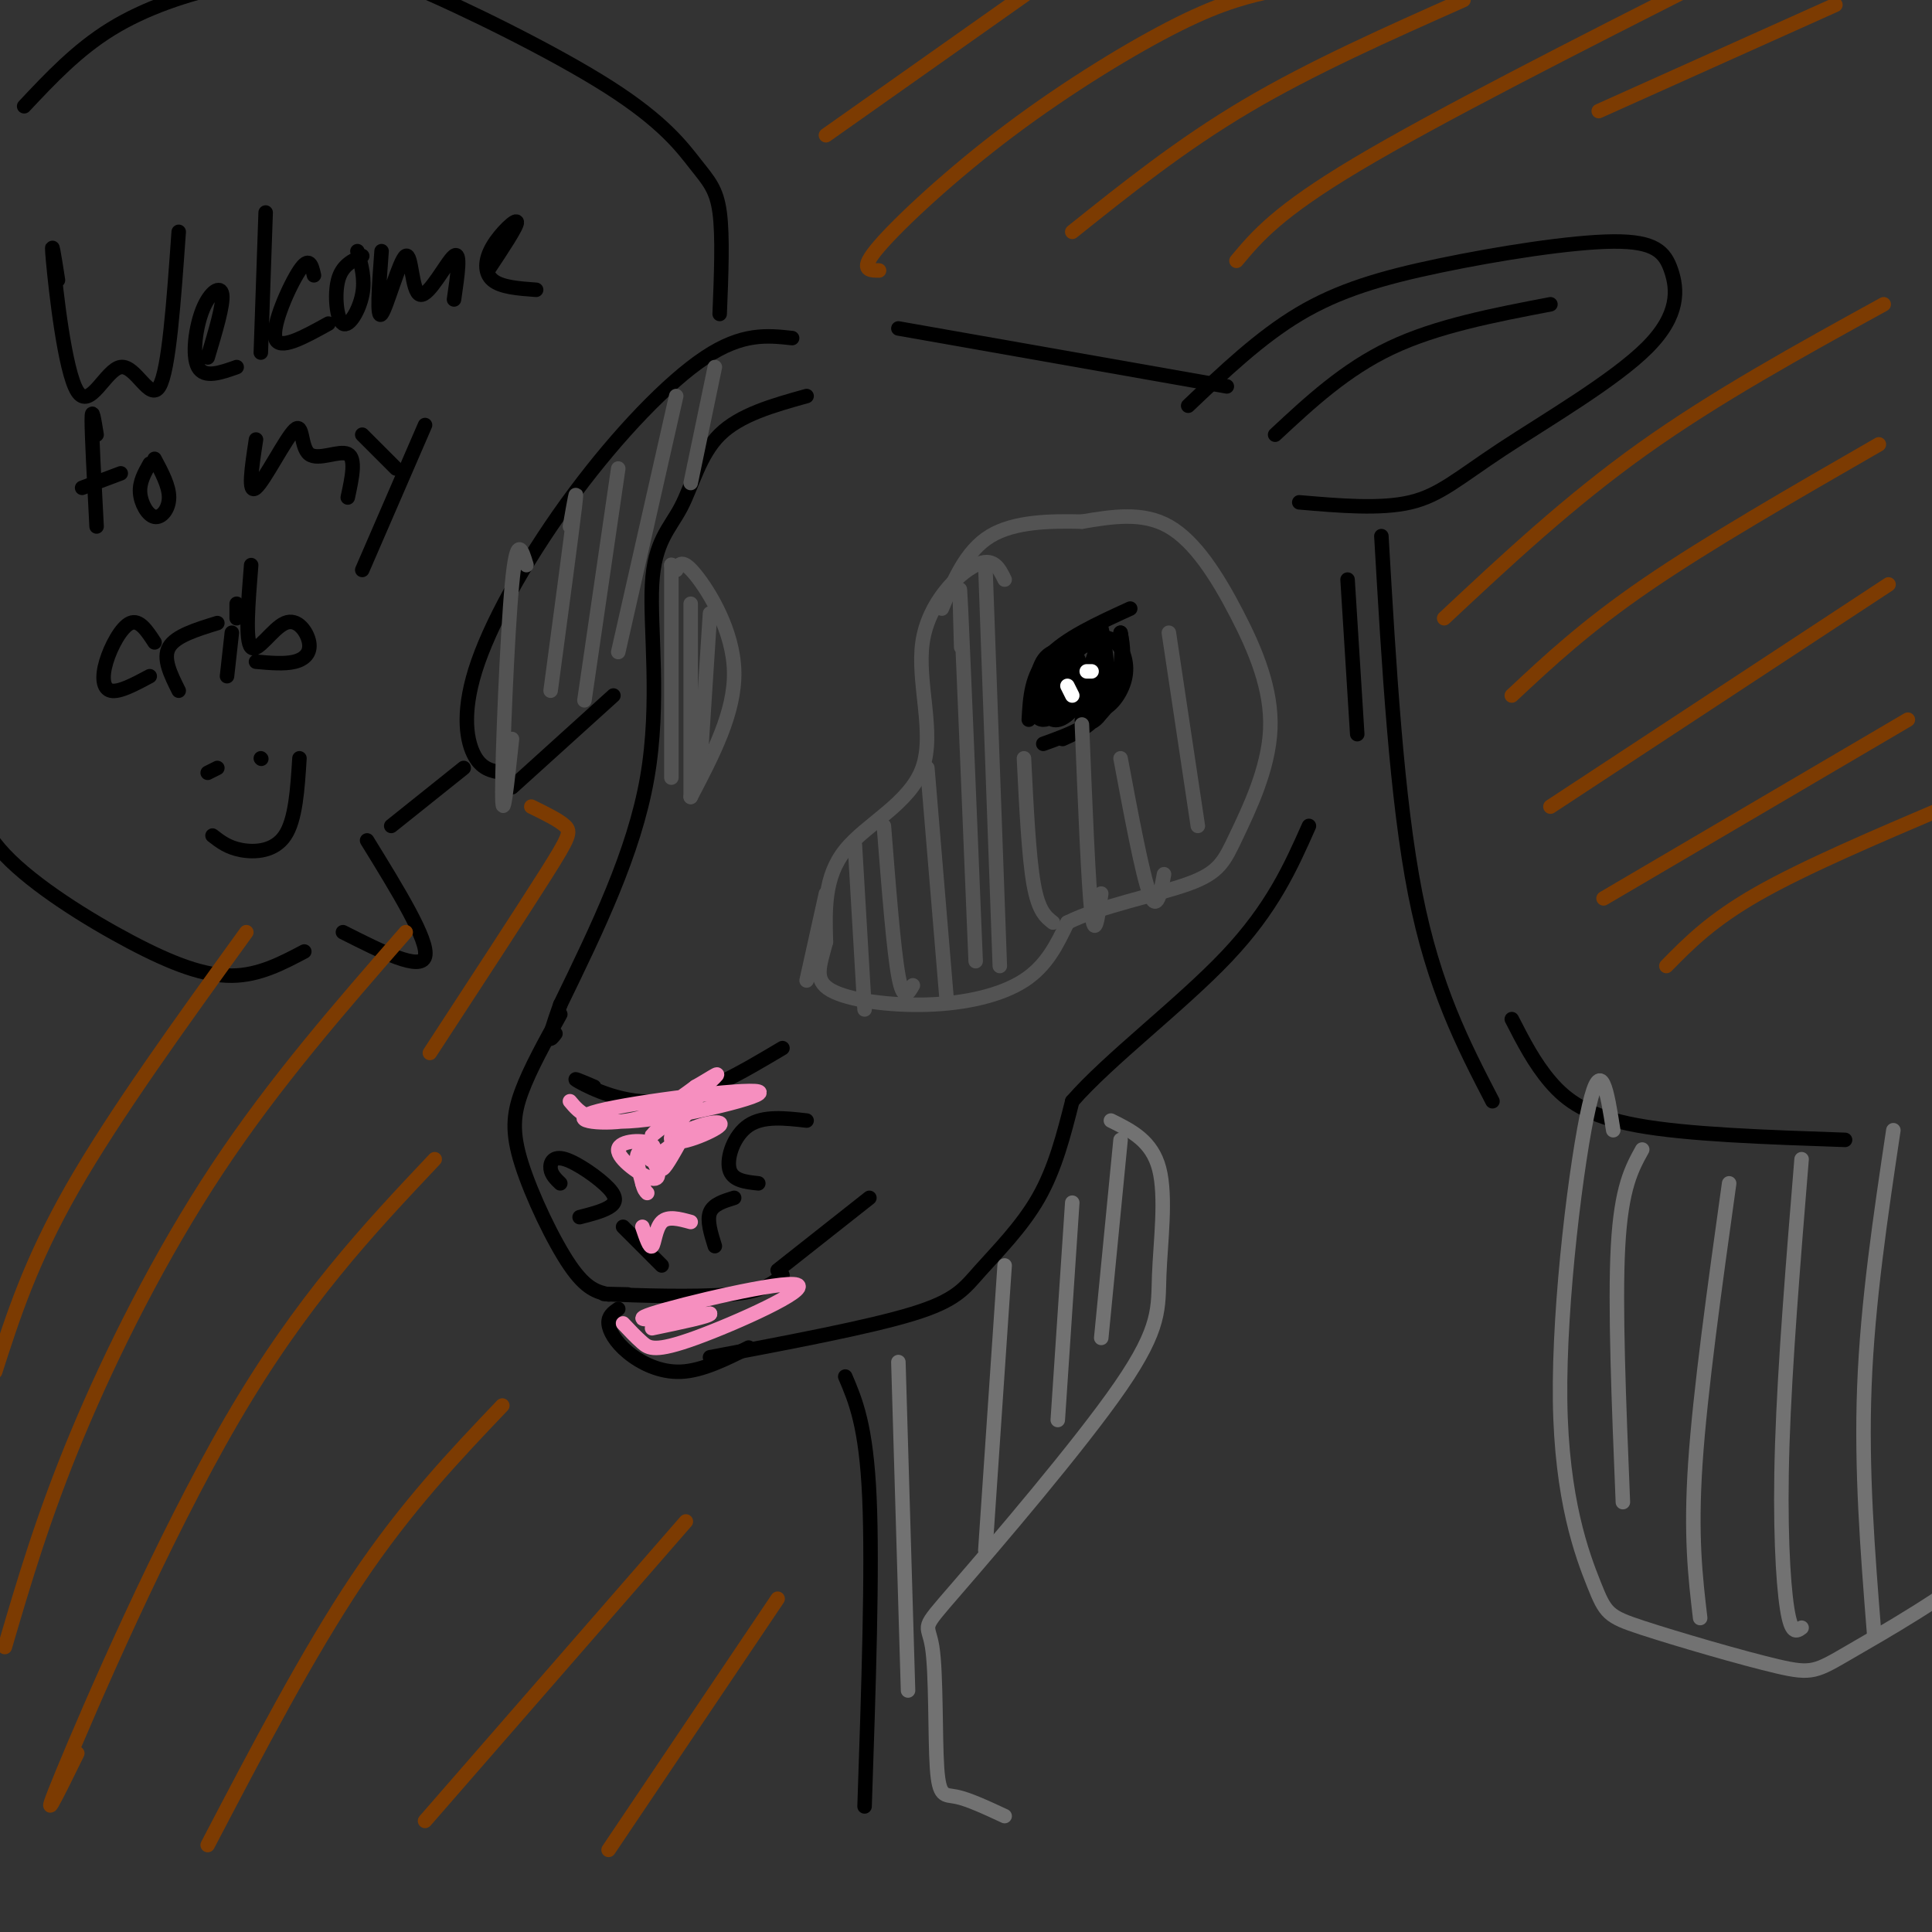 <svg viewBox='0 0 400 400' version='1.1' xmlns='http://www.w3.org/2000/svg' xmlns:xlink='http://www.w3.org/1999/xlink'><rect x="0" y="0" width="400" height="400" fill="#333333" stroke="none"/><g fill='none' stroke='rgb(0,0,0)' stroke-width='3' stroke-linecap='round' stroke-linejoin='round'><path d='M167,82c-6.904,1.923 -13.809,3.847 -18,8c-4.191,4.153 -5.670,10.536 -8,15c-2.330,4.464 -5.512,7.010 -6,16c-0.488,8.990 1.718,24.426 -1,40c-2.718,15.574 -10.359,31.287 -18,47'/><path d='M116,208c-3.167,8.833 -2.083,7.417 -1,6'/><path d='M213,149c0.250,-4.583 0.500,-9.167 4,-13c3.500,-3.833 10.250,-6.917 17,-10'/><path d='M222,136c-0.520,2.884 -1.040,5.767 0,8c1.040,2.233 3.640,3.815 6,3c2.360,-0.815 4.482,-4.027 5,-7c0.518,-2.973 -0.566,-5.707 -2,-7c-1.434,-1.293 -3.217,-1.147 -5,-1'/><path d='M220,153c4.003,-1.811 8.005,-3.622 9,-9c0.995,-5.378 -1.018,-14.322 -1,-14c0.018,0.322 2.067,9.911 1,15c-1.067,5.089 -5.249,5.678 -5,4c0.249,-1.678 4.928,-5.622 7,-9c2.072,-3.378 1.536,-6.189 1,-9'/><path d='M232,131c0.333,1.311 0.667,9.089 -2,14c-2.667,4.911 -8.333,6.956 -14,9'/><path d='M116,210c-3.131,5.655 -6.262,11.310 -8,16c-1.738,4.690 -2.083,8.417 0,15c2.083,6.583 6.595,16.024 10,21c3.405,4.976 5.702,5.488 8,6'/><path d='M116,245c-0.922,-0.888 -1.844,-1.777 -2,-3c-0.156,-1.223 0.453,-2.781 3,-2c2.547,0.781 7.032,3.903 9,6c1.968,2.097 1.419,3.171 0,4c-1.419,0.829 -3.710,1.415 -6,2'/><path d='M157,245c-2.711,-0.289 -5.422,-0.578 -6,-3c-0.578,-2.422 0.978,-6.978 4,-9c3.022,-2.022 7.511,-1.511 12,-1'/><path d='M130,268c-3.689,-0.089 -7.378,-0.178 -3,0c4.378,0.178 16.822,0.622 24,0c7.178,-0.622 9.089,-2.311 11,-4'/><path d='M128,271c-1.054,0.738 -2.107,1.476 -2,3c0.107,1.524 1.375,3.833 4,6c2.625,2.167 6.607,4.190 11,4c4.393,-0.190 9.196,-2.595 14,-5'/><path d='M147,281c16.482,-3.113 32.964,-6.226 42,-9c9.036,-2.774 10.625,-5.208 14,-9c3.375,-3.792 8.536,-8.940 12,-15c3.464,-6.060 5.232,-13.030 7,-20'/><path d='M222,228c7.444,-8.578 22.556,-20.022 32,-30c9.444,-9.978 13.222,-18.489 17,-27'/><path d='M246,84c7.436,-7.074 14.872,-14.148 23,-19c8.128,-4.852 16.948,-7.482 29,-10c12.052,-2.518 27.335,-4.926 36,-5c8.665,-0.074 10.711,2.185 12,6c1.289,3.815 1.820,9.188 -5,16c-6.820,6.812 -20.990,15.065 -30,21c-9.010,5.935 -12.860,9.553 -19,11c-6.140,1.447 -14.570,0.724 -23,0'/><path d='M264,90c7.250,-6.750 14.500,-13.500 24,-18c9.500,-4.500 21.250,-6.750 33,-9'/><path d='M279,120c0.000,0.000 2.000,32.000 2,32'/><path d='M161,263c0.000,0.000 19.000,-15.000 19,-15'/><path d='M123,225c-2.600,-1.111 -5.200,-2.222 -3,-1c2.200,1.222 9.200,4.778 17,4c7.800,-0.778 16.400,-5.889 25,-11'/><path d='M129,254c0.000,0.000 8.000,8.000 8,8'/><path d='M148,258c-0.833,-2.667 -1.667,-5.333 -1,-7c0.667,-1.667 2.833,-2.333 5,-3'/><path d='M186,68c0.000,0.000 68.000,12.000 68,12'/><path d='M164,70c-5.139,-0.565 -10.278,-1.129 -18,4c-7.722,5.129 -18.029,15.952 -27,28c-8.971,12.048 -16.608,25.321 -20,35c-3.392,9.679 -2.541,15.766 -1,19c1.541,3.234 3.770,3.617 6,4'/><path d='M106,163c0.000,0.000 21.000,-19.000 21,-19'/><path d='M286,111c1.583,27.250 3.167,54.500 7,74c3.833,19.500 9.917,31.250 16,43'/><path d='M175,285c2.167,5.083 4.333,10.167 5,25c0.667,14.833 -0.167,39.417 -1,64'/><path d='M313,211c2.333,4.556 4.667,9.111 8,13c3.333,3.889 7.667,7.111 18,9c10.333,1.889 26.667,2.444 43,3'/><path d='M223,137c-1.195,4.809 -2.391,9.618 -1,8c1.391,-1.618 5.367,-9.664 5,-12c-0.367,-2.336 -5.077,1.036 -7,4c-1.923,2.964 -1.059,5.519 0,7c1.059,1.481 2.312,1.887 4,1c1.688,-0.887 3.811,-3.066 4,-6c0.189,-2.934 -1.558,-6.621 -4,-5c-2.442,1.621 -5.581,8.552 -6,12c-0.419,3.448 1.880,3.414 4,1c2.120,-2.414 4.060,-7.207 6,-12'/><path d='M228,135c-0.629,-2.237 -5.201,-1.829 -8,0c-2.799,1.829 -3.824,5.080 -4,8c-0.176,2.920 0.497,5.509 2,6c1.503,0.491 3.838,-1.117 5,-4c1.162,-2.883 1.153,-7.040 0,-9c-1.153,-1.960 -3.450,-1.721 -5,-1c-1.550,0.721 -2.354,1.925 -3,4c-0.646,2.075 -1.136,5.020 -1,7c0.136,1.980 0.896,2.994 2,3c1.104,0.006 2.552,-0.997 4,-2'/></g>
<g fill='none' stroke='rgb(83,83,83)' stroke-width='3' stroke-linecap='round' stroke-linejoin='round'><path d='M208,120c-1.169,-2.397 -2.338,-4.794 -6,-3c-3.662,1.794 -9.817,7.780 -11,16c-1.183,8.220 2.604,18.675 0,26c-2.604,7.325 -11.601,11.522 -16,17c-4.399,5.478 -4.199,12.239 -4,19'/><path d='M171,195c-1.314,4.981 -2.600,7.933 1,10c3.600,2.067 12.085,3.249 20,3c7.915,-0.249 15.262,-1.928 20,-5c4.738,-3.072 6.869,-7.536 9,-12'/><path d='M221,191c6.580,-3.335 18.531,-5.673 25,-8c6.469,-2.327 7.457,-4.643 10,-10c2.543,-5.357 6.640,-13.756 7,-22c0.360,-8.244 -3.019,-16.335 -7,-24c-3.981,-7.665 -8.566,-14.904 -14,-18c-5.434,-3.096 -11.717,-2.048 -18,-1'/><path d='M224,108c-6.578,-0.156 -14.022,-0.044 -19,3c-4.978,3.044 -7.489,9.022 -10,15'/><path d='M177,175c0.000,0.000 2.000,34.000 2,34'/><path d='M183,171c1.000,12.750 2.000,25.500 3,31c1.000,5.500 2.000,3.750 3,2'/><path d='M192,159c0.000,0.000 4.000,48.000 4,48'/><path d='M199,134c-0.250,-8.917 -0.500,-17.833 0,-7c0.500,10.833 1.750,41.417 3,72'/><path d='M204,117c0.000,0.000 3.000,83.000 3,83'/><path d='M212,157c0.500,10.167 1.000,20.333 2,26c1.000,5.667 2.500,6.833 4,8'/><path d='M224,150c0.667,16.583 1.333,33.167 2,39c0.667,5.833 1.333,0.917 2,-4'/><path d='M232,157c2.250,12.000 4.500,24.000 6,28c1.500,4.000 2.250,0.000 3,-4'/><path d='M242,131c0.000,0.000 6.000,40.000 6,40'/><path d='M109,117c-1.000,-3.333 -2.000,-6.667 -3,4c-1.000,10.667 -2.000,35.333 -2,43c0.000,7.667 1.000,-1.667 2,-11'/><path d='M118,109c0.833,-4.833 1.667,-9.667 1,-4c-0.667,5.667 -2.833,21.833 -5,38'/><path d='M128,97c0.000,0.000 -7.000,48.000 -7,48'/><path d='M140,82c0.000,0.000 -12.000,53.000 -12,53'/><path d='M148,76c0.000,0.000 -5.000,24.000 -5,24'/><path d='M171,185c0.000,0.000 -4.000,18.000 -4,18'/><path d='M143,165c4.600,-8.778 9.200,-17.556 9,-26c-0.200,-8.444 -5.200,-16.556 -8,-20c-2.800,-3.444 -3.400,-2.222 -4,-1'/><path d='M140,118c-0.833,-0.333 -0.917,-0.667 -1,-1'/><path d='M139,123c0.000,-4.667 0.000,-9.333 0,-3c0.000,6.333 0.000,23.667 0,41'/><path d='M143,125c0.000,0.000 0.000,40.000 0,40'/><path d='M147,127c0.000,0.000 -2.000,31.000 -2,31'/></g>
<g fill='none' stroke='rgb(246,143,191)' stroke-width='3' stroke-linecap='round' stroke-linejoin='round'><path d='M118,228c2.061,2.464 4.121,4.928 14,4c9.879,-0.928 27.576,-5.249 25,-6c-2.576,-0.751 -25.424,2.067 -33,4c-7.576,1.933 0.121,2.981 6,2c5.879,-0.981 9.939,-3.990 14,-7'/><path d='M144,225c3.755,-2.129 6.144,-3.952 3,-1c-3.144,2.952 -11.821,10.679 -12,11c-0.179,0.321 8.142,-6.763 9,-7c0.858,-0.237 -5.745,6.373 -5,8c0.745,1.627 8.839,-1.729 10,-3c1.161,-1.271 -4.610,-0.458 -8,2c-3.390,2.458 -4.397,6.559 -4,7c0.397,0.441 2.199,-2.780 4,-6'/><path d='M141,236c1.596,-1.790 3.585,-3.266 2,-2c-1.585,1.266 -6.744,5.275 -8,6c-1.256,0.725 1.393,-1.835 0,-3c-1.393,-1.165 -6.826,-0.937 -7,1c-0.174,1.937 4.912,5.581 7,6c2.088,0.419 1.177,-2.387 0,-4c-1.177,-1.613 -2.622,-2.032 -3,-1c-0.378,1.032 0.311,3.516 1,6'/><path d='M133,245c0.333,1.333 0.667,1.667 1,2'/><path d='M133,254c0.756,2.244 1.511,4.489 2,4c0.489,-0.489 0.711,-3.711 2,-5c1.289,-1.289 3.644,-0.644 6,0'/><path d='M129,274c1.340,1.423 2.679,2.845 4,4c1.321,1.155 2.622,2.041 11,-1c8.378,-3.041 23.833,-10.011 21,-11c-2.833,-0.989 -23.952,4.003 -30,6c-6.048,1.997 2.976,0.998 12,0'/><path d='M147,272c0.000,0.500 -6.000,1.750 -12,3'/></g>
<g fill='none' stroke='rgb(255,255,255)' stroke-width='3' stroke-linecap='round' stroke-linejoin='round'><path d='M221,142c0.000,0.000 1.000,2.000 1,2'/><path d='M226,139c0.000,0.000 -1.000,0.000 -1,0'/></g>
<g fill='none' stroke='rgb(0,0,0)' stroke-width='3' stroke-linecap='round' stroke-linejoin='round'><path d='M71,193c8.083,4.083 16.167,8.167 17,5c0.833,-3.167 -5.583,-13.583 -12,-24'/><path d='M12,58c-0.774,-4.982 -1.547,-9.965 -1,-4c0.547,5.965 2.415,22.877 5,27c2.585,4.123 5.888,-4.544 9,-5c3.112,-0.456 6.032,7.298 8,4c1.968,-3.298 2.984,-17.649 4,-32'/><path d='M43,74c1.643,-5.476 3.286,-10.952 3,-13c-0.286,-2.048 -2.500,-0.667 -4,3c-1.500,3.667 -2.286,9.619 -1,12c1.286,2.381 4.643,1.190 8,0'/><path d='M55,44c0.000,0.000 -1.000,29.000 -1,29'/><path d='M65,57c-0.467,-2.044 -0.933,-4.089 -3,-1c-2.067,3.089 -5.733,11.311 -5,14c0.733,2.689 5.867,-0.156 11,-3'/><path d='M75,53c-2.101,0.970 -4.202,1.940 -5,5c-0.798,3.060 -0.292,8.208 1,9c1.292,0.792 3.369,-2.774 4,-6c0.631,-3.226 -0.185,-6.113 -1,-9'/><path d='M79,52c-0.531,7.174 -1.062,14.348 0,13c1.062,-1.348 3.718,-11.217 5,-12c1.282,-0.783 1.191,7.520 3,8c1.809,0.480 5.517,-6.863 7,-8c1.483,-1.137 0.742,3.931 0,9'/><path d='M101,56c3.048,-4.595 6.095,-9.190 6,-10c-0.095,-0.810 -3.333,2.167 -5,5c-1.667,2.833 -1.762,5.524 0,7c1.762,1.476 5.381,1.738 9,2'/><path d='M20,90c-0.500,-3.083 -1.000,-6.167 -1,-3c0.000,3.167 0.500,12.583 1,22'/><path d='M17,101c0.000,0.000 8.000,-3.000 8,-3'/><path d='M31,96c-1.077,1.899 -2.155,3.798 -2,6c0.155,2.202 1.542,4.708 3,5c1.458,0.292 2.988,-1.631 3,-4c0.012,-2.369 -1.494,-5.185 -3,-8'/><path d='M53,91c-0.879,5.751 -1.758,11.502 0,10c1.758,-1.502 6.152,-10.258 8,-12c1.848,-1.742 1.152,3.531 3,5c1.848,1.469 6.242,-0.866 8,0c1.758,0.866 0.879,4.933 0,9'/><path d='M75,90c0.000,0.000 7.000,7.000 7,7'/><path d='M88,88c0.000,0.000 -13.000,30.000 -13,30'/><path d='M32,133c-1.565,-2.399 -3.131,-4.798 -5,-4c-1.869,0.798 -4.042,4.792 -5,8c-0.958,3.208 -0.702,5.631 1,6c1.702,0.369 4.851,-1.315 8,-3'/><path d='M37,143c-1.667,-3.333 -3.333,-6.667 -2,-9c1.333,-2.333 5.667,-3.667 10,-5'/><path d='M48,131c0.000,0.000 -1.000,9.000 -1,9'/><path d='M49,128c0.000,0.000 0.000,-3.000 0,-3'/><path d='M52,117c-0.630,7.841 -1.260,15.681 0,17c1.260,1.319 4.410,-3.884 7,-5c2.590,-1.116 4.620,1.853 5,4c0.380,2.147 -0.892,3.470 -3,4c-2.108,0.530 -5.054,0.265 -8,0'/><path d='M43,160c0.000,0.000 2.000,-1.000 2,-1'/><path d='M54,157c0.000,0.000 0.100,0.100 0.1,0.1'/><path d='M44,173c1.600,1.244 3.200,2.489 6,3c2.800,0.511 6.800,0.289 9,-3c2.200,-3.289 2.600,-9.644 3,-16'/><path d='M5,22c5.468,-5.821 10.937,-11.643 18,-16c7.063,-4.357 15.722,-7.251 24,-9c8.278,-1.749 16.177,-2.353 21,-3c4.823,-0.647 6.571,-1.336 17,3c10.429,4.336 29.538,13.698 41,21c11.462,7.302 15.278,12.543 18,16c2.722,3.457 4.349,5.131 5,10c0.651,4.869 0.325,12.935 0,21'/><path d='M81,171c0.000,0.000 15.000,-12.000 15,-12'/><path d='M63,197c-4.690,2.476 -9.381,4.952 -15,5c-5.619,0.048 -12.167,-2.333 -21,-7c-8.833,-4.667 -19.952,-11.619 -26,-18c-6.048,-6.381 -7.024,-12.190 -8,-18'/></g>
<g fill='none' stroke='rgb(124,59,2)' stroke-width='3' stroke-linecap='round' stroke-linejoin='round'><path d='M-1,284c3.667,-11.417 7.333,-22.833 16,-38c8.667,-15.167 22.333,-34.083 36,-53'/><path d='M1,341c3.978,-13.556 7.956,-27.111 15,-44c7.044,-16.889 17.156,-37.111 29,-55c11.844,-17.889 25.422,-33.444 39,-49'/><path d='M16,363c-4.222,8.600 -8.444,17.200 -3,4c5.444,-13.200 20.556,-48.200 35,-73c14.444,-24.800 28.222,-39.400 42,-54'/><path d='M43,382c10.417,-19.917 20.833,-39.833 31,-55c10.167,-15.167 20.083,-25.583 30,-36'/><path d='M88,377c0.000,0.000 54.000,-62.000 54,-62'/><path d='M126,383c0.000,0.000 35.000,-52.000 35,-52'/><path d='M171,28c0.000,0.000 51.000,-36.000 51,-36'/><path d='M182,56c-2.131,-0.012 -4.262,-0.024 0,-5c4.262,-4.976 14.917,-14.917 27,-24c12.083,-9.083 25.595,-17.310 35,-22c9.405,-4.690 14.702,-5.845 20,-7'/><path d='M222,48c11.250,-9.000 22.500,-18.000 36,-26c13.500,-8.000 29.250,-15.000 45,-22'/><path d='M256,54c4.250,-5.083 8.500,-10.167 25,-20c16.500,-9.833 45.250,-24.417 74,-39'/><path d='M331,23c0.000,0.000 49.000,-22.000 49,-22'/><path d='M299,128c12.917,-12.083 25.833,-24.167 41,-35c15.167,-10.833 32.583,-20.417 50,-30'/><path d='M313,144c7.667,-7.167 15.333,-14.333 28,-23c12.667,-8.667 30.333,-18.833 48,-29'/><path d='M321,167c0.000,0.000 70.000,-46.000 70,-46'/><path d='M332,186c0.000,0.000 63.000,-37.000 63,-37'/><path d='M345,200c4.667,-4.750 9.333,-9.500 19,-15c9.667,-5.500 24.333,-11.750 39,-18'/><path d='M110,167c2.867,1.400 5.733,2.800 7,4c1.267,1.200 0.933,2.200 -4,10c-4.933,7.800 -14.467,22.400 -24,37'/></g>
<g fill='none' stroke='rgb(114,114,114)' stroke-width='3' stroke-linecap='round' stroke-linejoin='round'><path d='M230,232c4.249,2.104 8.498,4.208 10,10c1.502,5.792 0.257,15.273 0,22c-0.257,6.727 0.474,10.700 -8,23c-8.474,12.300 -26.155,32.929 -34,42c-7.845,9.071 -5.855,6.586 -5,12c0.855,5.414 0.576,18.727 1,25c0.424,6.273 1.550,5.507 4,6c2.450,0.493 6.225,2.247 10,4'/><path d='M186,282c0.000,0.000 2.000,68.000 2,68'/><path d='M208,262c0.000,0.000 -4.000,59.000 -4,59'/><path d='M222,249c0.000,0.000 -3.000,45.000 -3,45'/><path d='M232,236c0.000,0.000 -4.000,41.000 -4,41'/><path d='M334,234c-1.246,-7.925 -2.493,-15.849 -5,-5c-2.507,10.849 -6.275,40.472 -6,61c0.275,20.528 4.592,31.962 7,38c2.408,6.038 2.908,6.682 10,9c7.092,2.318 20.777,6.312 28,8c7.223,1.688 7.983,1.070 15,-3c7.017,-4.070 20.291,-11.591 29,-19c8.709,-7.409 12.855,-14.704 17,-22'/><path d='M340,238c-2.167,3.917 -4.333,7.833 -5,20c-0.667,12.167 0.167,32.583 1,53'/><path d='M358,245c-3.000,21.500 -6.000,43.000 -7,58c-1.000,15.000 0.000,23.500 1,32'/><path d='M373,240c-1.733,21.222 -3.467,42.444 -4,59c-0.533,16.556 0.133,28.444 1,34c0.867,5.556 1.933,4.778 3,4'/><path d='M392,234c-2.667,17.833 -5.333,35.667 -6,53c-0.667,17.333 0.667,34.167 2,51'/></g>
</svg>